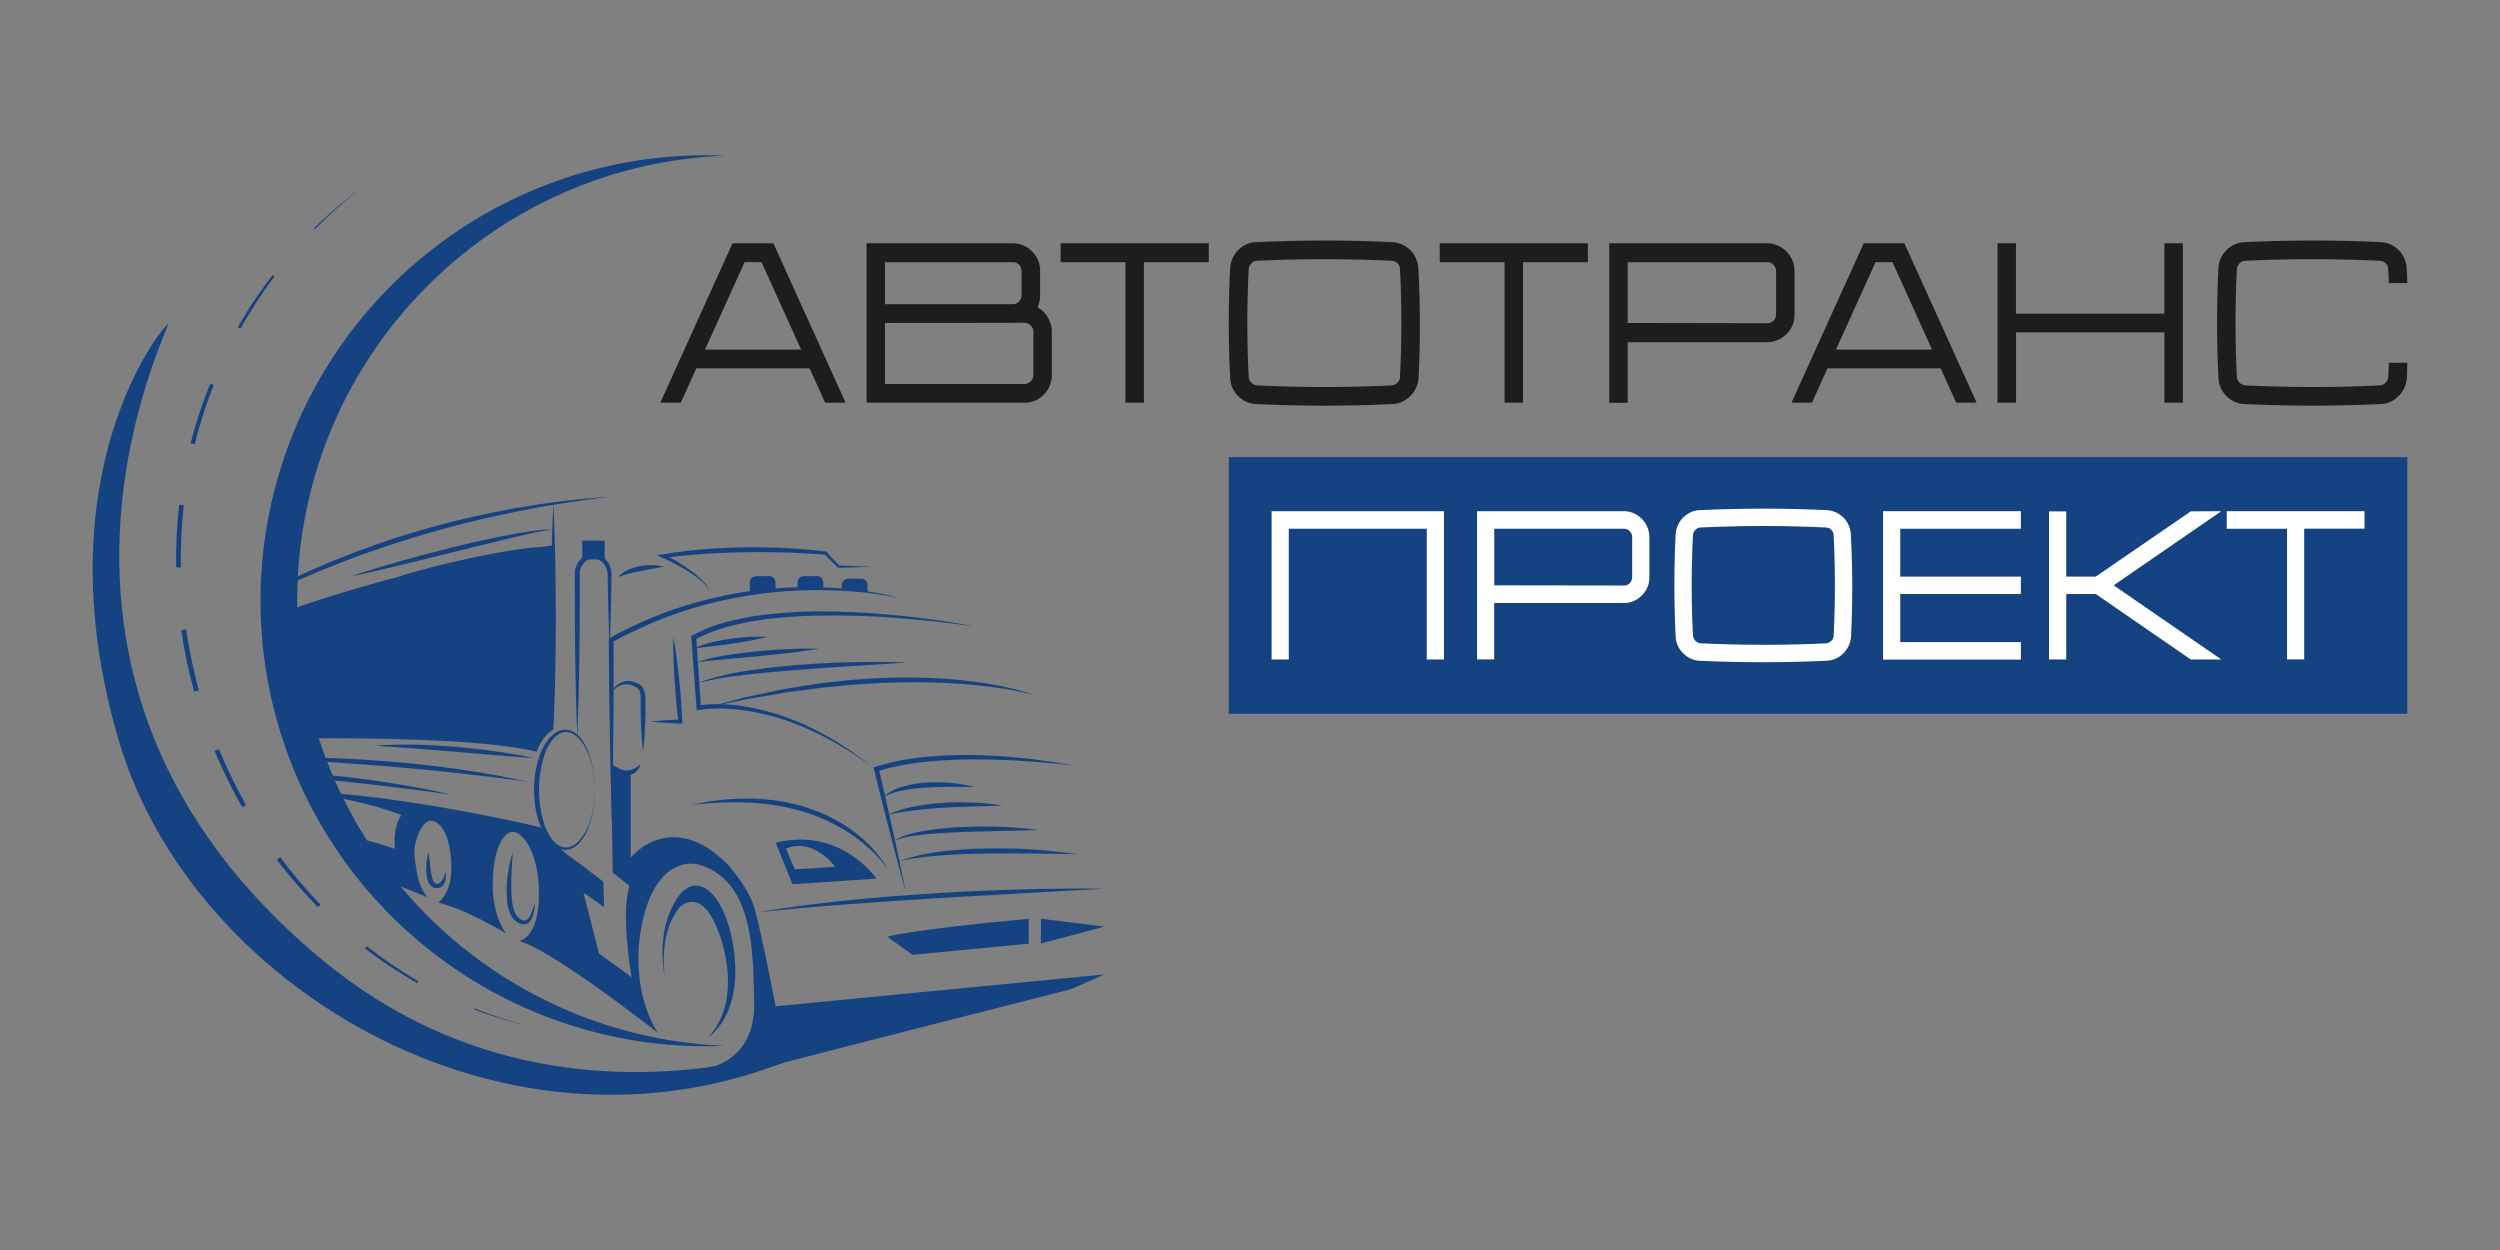 <?xml version="1.0" encoding="UTF-8"?> <svg xmlns="http://www.w3.org/2000/svg" xmlns:xlink="http://www.w3.org/1999/xlink" id="Слой_1" data-name="Слой 1" viewBox="0 0 1000 500"><rect x="0" y="0" width="1000" height="500" fill="#808080" stroke="none"/><defs><style>.cls-1{fill:none;}.cls-2{fill:#1d1e1b;}.cls-3{fill:#154381;}.cls-4{fill:#fff;}.cls-5{clip-path:url(#clip-path);}</style><clipPath id="clip-path"><path class="cls-1" d="M453.87,316.72c0,31,16.68,60.8,0,74.1-29,23.11-102.59,44.83-160.81,42.76-16.25-.57-30.68-1.17-41.47-1.17-55,0-72-25.17-97.48-69-12.76-22-42.19-61.79-42.19-87.56,0-77.23,61.86-153.78,141.35-131.35,36.48,10.3,92.76,38.23,119,78.36C386.22,244.09,453.87,290,453.87,316.72Z"></path></clipPath></defs><path class="cls-2" d="M309.34,97.31l28.9,63.77h-8.19l-6.21-13.76h-45.3l-6.21,13.76h-8.2L293,97.31ZM282,139.85h38.45l-15.84-35h-6.76Z"></path><path class="cls-2" d="M415,122.91a10.69,10.69,0,0,1,4,3.82,11.51,11.51,0,0,1,1.71,5.47v18.31a10.72,10.72,0,0,1-3.2,7.33,10.46,10.46,0,0,1-7.25,3.24H346.62V97.31h59.07a10.67,10.67,0,0,1,7.21,3.32,10.84,10.84,0,0,1,3.15,7.34v10.56A10.88,10.88,0,0,1,415,122.91Zm-61-18v16.76h51.33a3.41,3.41,0,0,0,2.3-1.09,3.78,3.78,0,0,0,1-2.37v-9.93a3.78,3.78,0,0,0-1-2.37,3.14,3.14,0,0,0-2.39-1Zm59.35,45.28V132.57a3.58,3.58,0,0,0-1.08-2.42,3.66,3.66,0,0,0-2.35-1.05l-55.92.09v24.42h55.92a3.61,3.61,0,0,0,2.35-1.09A3.67,3.67,0,0,0,413.35,150.15Z"></path><path class="cls-2" d="M424.24,97.31H483.5v7.56H457.56v56.21h-7.38V104.87H424.24Z"></path><path class="cls-2" d="M567.34,107.33a425.24,425.24,0,0,1,.09,43.73,11.09,11.09,0,0,1-3.29,7.33,10.48,10.48,0,0,1-7.25,3.24q-13.6.63-27.2.63t-27.19-.63a10.48,10.48,0,0,1-7.25-3.24,10.72,10.72,0,0,1-3.2-7.33q-1.08-21.87,0-43.73a11.48,11.48,0,0,1,.67-3.24,12,12,0,0,1,1.54-2.87,11.06,11.06,0,0,1,5-3.78,9.15,9.15,0,0,1,3.2-.59q13.59-.63,27.19-.64t27.2.64a10.94,10.94,0,0,1,10.45,10.48ZM560,150.69a428.28,428.28,0,0,0,0-43,3.27,3.27,0,0,0-1-2.37,3.17,3.17,0,0,0-2.34-1q-13.51-.63-26.93-.64t-26.83.64a3.16,3.16,0,0,0-2.34,1,3.64,3.64,0,0,0-1.09,2.37q-1.06,21.51,0,43a3.61,3.61,0,0,0,1.09,2.37,3.55,3.55,0,0,0,2.34,1.1q13.41.63,26.88.64t26.88-.64a3.58,3.58,0,0,0,2.34-1.1A3.25,3.25,0,0,0,560,150.69Z"></path><path class="cls-2" d="M575.89,97.31h59.25v7.56H609.21v56.21h-7.39V104.87H575.89Z"></path><path class="cls-2" d="M717.81,108v18.31a10.56,10.56,0,0,1-3.2,7.28,10.9,10.9,0,0,1-7.25,3.28H651.08v24.24h-7.39V97.31h63.67A11.19,11.19,0,0,1,717.81,108Zm-8.46,20.31a3.67,3.67,0,0,0,1.08-2.37V108.24a3.67,3.67,0,0,0-1.08-2.37,3.21,3.21,0,0,0-2.35-1H651.08v24.32l55.92.1A3.22,3.22,0,0,0,709.35,128.28Z"></path><path class="cls-2" d="M761.75,97.31l28.91,63.77h-8.19l-6.21-13.76H731l-6.22,13.76h-8.19l28.91-63.77Zm-27.37,42.54h38.45l-15.85-35h-6.75Z"></path><path class="cls-2" d="M865.77,97.31h7.38v63.77h-7.38V132.93H806.42v28.15H799V97.31h7.38v28.15h59.35Z"></path><path class="cls-2" d="M955.28,150.69c.12-1.82.2-3.67.26-5.56h7.39q-.09,3-.18,5.93a11,11,0,0,1-3.29,7.33,10.48,10.48,0,0,1-7.24,3.24q-13.61.63-27.2.63t-27.19-.63a10.48,10.48,0,0,1-7.26-3.24,10.76,10.76,0,0,1-3.2-7.33q-1.07-21.87,0-43.73a10.94,10.94,0,0,1,10.46-10.48q13.59-.63,27.19-.64t27.2.64a10.94,10.94,0,0,1,10.44,10.48c.12,1.94.21,3.92.27,5.92h-7.39c-.06-1.88-.14-3.74-.26-5.56a3.27,3.27,0,0,0-1-2.37,3.21,3.21,0,0,0-2.35-1q-13.5-.63-26.92-.64t-26.83.64a3.18,3.18,0,0,0-2.35,1,3.62,3.62,0,0,0-1.08,2.37,428.28,428.28,0,0,0,0,43,3.76,3.76,0,0,0,3.43,3.47q13.41.63,26.88.64t26.87-.64a3.62,3.62,0,0,0,2.35-1.1A3.25,3.25,0,0,0,955.28,150.69Z"></path><rect class="cls-3" x="491.51" y="182.84" width="471.42" height="102.67"></rect><path class="cls-4" d="M508.64,204.47h68.94v59.32h-6.87V211.5h-55.2v52.29h-6.87V204.47Z"></path><path class="cls-4" d="M659.75,214.38v17a9.9,9.9,0,0,1-3,6.78,10.14,10.14,0,0,1-6.75,3.05H597.68v22.55h-6.87V204.47H650a10.4,10.4,0,0,1,9.72,9.91Zm-7.87,18.9a3.35,3.35,0,0,0,1-2.2V214.63a3.35,3.35,0,0,0-1-2.2,3,3,0,0,0-2.18-.93h-52v22.63l52,.08A3,3,0,0,0,651.88,233.28Z"></path><path class="cls-4" d="M740.33,213.79a397.11,397.11,0,0,1,.09,40.68,10.33,10.33,0,0,1-3.06,6.82,9.81,9.81,0,0,1-6.74,3q-12.66.58-25.3.59T680,264.3a9.79,9.79,0,0,1-6.74-3,9.93,9.93,0,0,1-3-6.82q-1-20.34,0-40.68a10.57,10.57,0,0,1,.63-3,11,11,0,0,1,1.42-2.67,10.15,10.15,0,0,1,2.06-2.08,10.48,10.48,0,0,1,2.64-1.44,8.49,8.49,0,0,1,3-.55q12.65-.58,25.3-.59t25.3.59a10.17,10.17,0,0,1,9.71,9.75Zm-6.87,40.34a398.46,398.46,0,0,0,0-40,3.18,3.18,0,0,0-3.1-3.13q-12.55-.59-25-.59t-25,.59a2.93,2.93,0,0,0-2.18.94,3.32,3.32,0,0,0-1,2.19,398.46,398.46,0,0,0,0,40,3.36,3.36,0,0,0,1,2.2,3.31,3.31,0,0,0,2.18,1q12.46.58,25,.59t25-.59a3.33,3.33,0,0,0,2.18-1A3,3,0,0,0,733.46,254.13Z"></path><path class="cls-4" d="M808.35,211.5H760.1v19.15h48.25v6.95H760.1v19.24h48.25v7H753.23V204.47h55.12Z"></path><path class="cls-4" d="M888.52,204.47l-43.06,29.66,43.06,29.66H876.29l-38-26.19h-11.8v26.19h-6.87V204.55h6.87v26.1h11.8l38-26.1Z"></path><path class="cls-4" d="M890.69,204.47H945.8v7H921.68v52.29h-6.87V211.5H890.69Z"></path><path class="cls-3" d="M345,409.36s-30.21,12.53-53.23,16.32c-43.9,7.23-106.21,5.26-163-41.84C27.14,299.63,39.59,195,67.37,129.61c-2.15.31-51.42,60.7-19.66,167.27C79.22,402.65,223.41,483.15,345,409.36Z"></path><path class="cls-3" d="M144.61,75A193.3,193.3,0,0,0,126,91.67l-.36-.36A181.46,181.46,0,0,1,144.61,75Z"></path><path class="cls-3" d="M109.79,110.6a191.05,191.05,0,0,0-13.6,20.88l-1.06-.6A184.32,184.32,0,0,1,109.05,110Z"></path><path class="cls-3" d="M85.49,154a188.1,188.1,0,0,0-7.58,23.69l-1.65-.41a181.11,181.11,0,0,1,7.87-23.83Z"></path><path class="cls-3" d="M73.51,202.13c-.45,4.12-.78,8.26-1,12.4q-.14,3.1-.17,6.22c0,2.07,0,4.14,0,6.22l-1.87,0c0-2.09-.05-4.18,0-6.28s.1-4.18.19-6.28q.3-6.27,1-12.51Z"></path><path class="cls-3" d="M74.47,251.75a212.62,212.62,0,0,0,5.08,24.35l-1.88.51A194.37,194.37,0,0,1,72.53,252Z"></path><path class="cls-3" d="M87.57,299.64A199.84,199.84,0,0,0,98.45,322l-1.55.88a201.86,201.86,0,0,1-11.06-22.54Z"></path><path class="cls-3" d="M112.07,342.83a191.48,191.48,0,0,0,16.12,19l-1,1a188.89,188.89,0,0,1-16.44-18.95Z"></path><path class="cls-3" d="M146.69,378.44a182.09,182.09,0,0,0,20.63,14l-.44.77A172.49,172.49,0,0,1,146,379.38Z"></path><path class="cls-3" d="M189.73,403.32a171,171,0,0,0,21.1,6.89,163.35,163.35,0,0,1-21.27-6.46Z"></path><path class="cls-3" d="M118.88,240.28c0-96,75.86-174.16,170.87-178-2.44-.1-4.88-.18-7.34-.18a178.2,178.2,0,1,0,0,356.4c2.46,0,4.9-.08,7.34-.18a178,178,0,0,1-170.87-178Z"></path><g class="cls-5"><path class="cls-3" d="M243.86,198.7l-5.31.7c-1.77.23-3.54.42-5.3.7-3.53.53-7.06,1-10.57,1.63l-5.28.86c-1.76.29-3.5.65-5.26,1l-5.25,1-5.22,1.11a405,405,0,0,0-41.28,10.92,398.79,398.79,0,0,0-40,15l-4.9,2.13c-1.63.71-3.22,1.5-4.84,2.25-3.21,1.54-6.47,3-9.63,4.65s-6.4,3.14-9.53,4.84-6.27,3.4-9.43,5.08q4.57-2.81,9.17-5.54c3.07-1.83,6.23-3.49,9.34-5.25s6.35-3.29,9.53-4.92c1.6-.79,3.18-1.63,4.8-2.39l4.87-2.25a360.83,360.83,0,0,1,40-15.53,372.66,372.66,0,0,1,41.58-10.52l5.28-1,5.29-.85c1.76-.28,3.53-.59,5.29-.84l5.32-.71Q233.18,199.42,243.86,198.7Z"></path><path class="cls-3" d="M221.33,201.41q.57,11.31.78,22.61c.16,7.54.2,15.08.22,22.61s-.06,15.08-.22,22.61-.39,15.08-.78,22.61q-.59-11.3-.78-22.61c-.16-7.53-.2-15.07-.22-22.61s.06-15.07.22-22.61S220.94,209,221.33,201.41Z"></path><path class="cls-3" d="M139.65,230.78q10-3.34,20.07-6.19T180,219.17c6.8-1.66,13.61-3.27,20.49-4.62q2.58-.53,5.17-1c1.72-.31,3.45-.61,5.19-.86l2.6-.37,2.62-.29c.87-.07,1.74-.22,2.62-.23l2.63-.07c-1.74.25-3.46.46-5.18.83l-2.56.51-2.56.59q-2.55.54-5.1,1.17c-1.7.41-3.4.79-5.09,1.22l-20.35,5-20.37,5Q149.92,228.57,139.65,230.78Z"></path><path class="cls-3" d="M159,230.78c5.06-1.61,10.18-3,15.31-4.29s10.3-2.47,15.48-3.58,10.39-2.07,15.64-2.88q3.93-.61,7.89-1c1.33-.12,2.65-.24,4-.3a17.74,17.74,0,0,1,4,.15,21.57,21.57,0,0,0-3.93.41c-1.3.21-2.6.45-3.89.72-2.59.5-5.18,1.06-7.76,1.6l-15.51,3.3c-5.17,1.07-10.35,2.15-15.55,3.14S164.29,230,159,230.78Z"></path><path class="cls-3" d="M237.93,315.91a43.69,43.69,0,0,1-2.16,14,21.8,21.8,0,0,1-3.27,6.38,11,11,0,0,1-2.65,2.52,7.48,7.48,0,0,1-3.58,1.16,7.66,7.66,0,0,1-3.68-1,11.33,11.33,0,0,1-2.84-2.45,21.76,21.76,0,0,1-3.66-6.36,38.23,38.23,0,0,1-1.89-7,45.48,45.48,0,0,1,0-14.48,37.35,37.35,0,0,1,1.89-7,21.71,21.71,0,0,1,3.66-6.37,11.5,11.5,0,0,1,2.84-2.44,7.64,7.64,0,0,1,3.68-1,7.56,7.56,0,0,1,3.58,1.17,11.2,11.2,0,0,1,2.66,2.52,22,22,0,0,1,3.26,6.38A43.7,43.7,0,0,1,237.93,315.91Zm0,0a52.41,52.41,0,0,0-.58-7.09,35.9,35.9,0,0,0-1.84-6.85A21.06,21.06,0,0,0,232,295.9a10.49,10.49,0,0,0-2.59-2.22,5.61,5.61,0,0,0-6.22.16,10.06,10.06,0,0,0-2.4,2.3,21,21,0,0,0-3.1,6.08,45.74,45.74,0,0,0,0,27.37,21.48,21.48,0,0,0,3.1,6.09,10.3,10.3,0,0,0,2.41,2.3,6.59,6.59,0,0,0,3.06,1,6.75,6.75,0,0,0,3.16-.86,10.57,10.57,0,0,0,2.59-2.23,20.36,20.36,0,0,0,3.49-6.07,35.9,35.9,0,0,0,1.84-6.85A52.4,52.4,0,0,0,237.93,315.91Z"></path><path class="cls-3" d="M213.62,303.26c-10.65-.71-21.23-1.7-31.83-2.57-5.29-.47-10.59-.85-15.89-1.28L150,298.28c5.32-.43,10.67-.53,16-.43s10.67.41,16,.85,10.62,1,15.9,1.78S208.41,302.09,213.62,303.26Z"></path><path class="cls-3" d="M210.89,312.7c-9-1.31-18-2.35-27-3.37-4.5-.5-9-1-13.53-1.41l-6.76-.65-6.78-.58c-4.51-.38-9-.76-13.56-1.06l-6.78-.49-6.79-.42c-9-.56-18.11-1-27.19-1.46q3.4-.12,6.81-.18c2.27,0,4.55-.12,6.82-.1,4.54,0,9.09,0,13.63.18,9.09.21,18.17.82,27.23,1.54s18.1,1.79,27.1,3.08S202,310.63,210.89,312.7Z"></path><path class="cls-3" d="M180.49,317.93c-4.21-.69-8.43-1.24-12.66-1.77l-12.67-1.59c-8.45-1-16.91-2-25.38-2.71s-17-1.41-25.44-1.7l-3.18-.12c-1.06,0-2.12,0-3.19,0-2.12,0-4.25-.1-6.37,0s-4.25.1-6.37.19-4.24.37-6.37.53a128.18,128.18,0,0,1,25.51-2.12c4.28-.06,8.54.18,12.82.32s8.52.54,12.77.95c8.51.79,17,1.82,25.41,3.16S172.21,315.84,180.49,317.93Z"></path><path class="cls-3" d="M348.38,226.68c-4.31.21-8.62.31-12.93.46h-.18l-.15-.15-5.36-5.28.39.2c-5.36-.47-10.78-.72-16.18-.89s-10.81-.21-16.21-.11c-2.7,0-5.4.13-8.1.22s-5.4.25-8.09.45l-4,.29-4,.38c-2.7.22-5.37.61-8.06.9l.2-1.36c1.79.89,3.51,1.87,5.21,2.88s3.36,2.11,5,3.28a39.59,39.59,0,0,1,4.56,3.82,12.92,12.92,0,0,1,3.37,4.84,13.74,13.74,0,0,0-3.69-4.5,38.8,38.8,0,0,0-4.72-3.45A87.52,87.52,0,0,0,265,223.1l-2.14-1,2.34-.37c5.37-.85,10.77-1.6,16.2-2s10.86-.72,16.3-.79,10.88,0,16.32.28,10.84.71,16.26,1.4l.24,0,.15.17,5.09,5.53-.34-.14C339.76,226.37,344.07,226.46,348.38,226.68Z"></path><path class="cls-3" d="M265.34,226.68c-1.58.36-3.12.65-4.65.92l-4.54.85c-1.5.3-3,.62-4.47,1s-2.94.85-4.49,1.34a12.75,12.75,0,0,1,4-2.81,21,21,0,0,1,4.61-1.48,24.29,24.29,0,0,1,4.8-.44A17.69,17.69,0,0,1,265.34,226.68Z"></path><path class="cls-3" d="M360.32,239.36a150.79,150.79,0,0,0-29.63-3.26A170.47,170.47,0,0,0,301,238a167.51,167.51,0,0,0-28.89,6.88c-4.68,1.64-9.33,3.35-13.84,5.41s-9,4.2-13.33,6.54l.49-.84v18.43c0,6.14,0,12.28-.09,18.43s-.08,12.28-.19,18.43-.18,12.28-.35,18.43c-.22-6.15-.35-12.29-.52-18.43s-.23-12.28-.34-18.43-.23-12.28-.26-18.42L243.52,256v-.56l.5-.28a158.7,158.7,0,0,1,27.5-12.07,168,168,0,0,1,29.26-6.75,172.52,172.52,0,0,1,30-1.32c5,.22,10,.69,14.92,1.38A110.73,110.73,0,0,1,360.32,239.36Z"></path><path class="cls-3" d="M244.47,277.25a8.34,8.34,0,0,1,3.21-3.84,6.93,6.93,0,0,1,5.18-.81,9.58,9.58,0,0,1,2.48.92,4.16,4.16,0,0,1,1.22.85,4.44,4.44,0,0,1,.88,1.25,12.22,12.22,0,0,1,.75,5.21l0,4.9c-.06,1.63-.07,3.26-.17,4.9-.14,3.26-.36,6.53-.79,9.8-.42-3.27-.64-6.54-.78-9.8-.1-1.64-.11-3.27-.17-4.9l0-4.9V279.6q0-.57,0-1.14a7,7,0,0,0-.45-2.06A2.5,2.5,0,0,0,254.5,275a11,11,0,0,0-2-1,6.19,6.19,0,0,0-4.34.18A9.41,9.41,0,0,0,244.47,277.25Z"></path><path class="cls-3" d="M256.23,305.72a5.92,5.92,0,0,1-5.74,4.48,5.83,5.83,0,0,1-3.66-1.47,8.7,8.7,0,0,1-1.27-1.38,10.59,10.59,0,0,1-.86-1.63,15.88,15.88,0,0,1,1.53.92c.52.25,1,.58,1.47.78a6.71,6.71,0,0,0,2.85.78,6,6,0,0,0,2.83-.65A13.29,13.29,0,0,0,256.23,305.72Z"></path><path class="cls-3" d="M389.66,250.55q-14.09-2-28.26-3.13c-9.44-.79-18.91-1.23-28.37-1.22-4.73,0-9.45.1-14.17.37s-9.42.69-14.08,1.33a110.67,110.67,0,0,0-13.8,2.83,60.56,60.56,0,0,0-13,5.15l.5-.93,1.9,28.1-1.07-.8a48.93,48.93,0,0,1,9.48-.54l2.36.09,2.35.21c1.57.12,3.11.39,4.66.62a95.64,95.64,0,0,1,18.09,4.92l4.33,1.77c.73.28,1.44.61,2.14,1l2.1,1c2.84,1.3,5.52,2.91,8.23,4.45,1.37.74,2.65,1.63,4,2.48l3.9,2.56c2.53,1.81,5,3.74,7.45,5.6-2.56-1.76-5.1-3.55-7.67-5.28l-4-2.42c-1.33-.8-2.63-1.64-4-2.33-2.74-1.44-5.45-3-8.3-4.14l-2.11-1c-.7-.33-1.41-.64-2.13-.91l-4.33-1.66a94,94,0,0,0-17.9-4.48c-1.53-.2-3.05-.44-4.58-.52l-2.3-.18-2.3-.07a47.11,47.11,0,0,0-9.08.57l-1,.17-.08-1-2.08-28.09-.05-.62.55-.3a57.74,57.74,0,0,1,13.42-5.31,112.92,112.92,0,0,1,14.07-2.79A195.66,195.66,0,0,1,333,244.61c9.51.19,19,.82,28.45,1.8q7.08.76,14.13,1.79C380.32,248.87,385,249.63,389.66,250.55Z"></path><path class="cls-3" d="M269.32,254.77c.53,2.79,1,5.6,1.34,8.4s.7,5.62,1,8.43.55,5.63.74,8.45.39,5.64.52,8.47l.05.9-.85,0q-3-.11-6-.3c-2-.14-4-.27-6-.5,2-.24,4-.37,6-.51s4-.22,6-.29l-.79.86c-.33-2.81-.64-5.62-.88-8.44s-.46-5.63-.65-8.45-.32-5.65-.41-8.48S269.24,257.62,269.32,254.77Z"></path><path class="cls-3" d="M414,278.14A117.41,117.41,0,0,0,398,275c-5.4-.8-10.84-1.25-16.27-1.63a284.86,284.86,0,0,0-32.67,0l-8.16.53c-2.72.2-5.43.56-8.14.81-5.44.43-10.82,1.35-16.24,2-2.71.31-5.38.87-8.08,1.31l-8.08,1.37c-5.36,1-10.7,2.19-16.08,3.2,2.63-.73,5.28-1.43,7.93-2.12s5.29-1.41,7.95-2l8-1.7c2.69-.55,5.36-1.16,8.08-1.56,5.41-.87,10.81-1.82,16.27-2.37,2.73-.3,5.45-.65,8.18-.88l8.21-.57a234.74,234.74,0,0,1,32.91.41c5.46.52,10.92,1.18,16.31,2.22A102,102,0,0,1,414,278.14Z"></path><path class="cls-3" d="M362.55,265c-7,.48-14,1-21,1.39s-14,.92-21,1.46l-5.24.4-5.24.47c-1.75.13-3.49.32-5.24.5s-3.49.33-5.23.55a149,149,0,0,0-20.73,3.48,98.42,98.42,0,0,1,20.52-5c7-1.08,14-1.84,21-2.37s14.06-.88,21.1-1S355.52,264.68,362.55,265Z"></path><path class="cls-3" d="M327.5,259.5c-4.05.69-8.11,1.22-12.17,1.7s-8.12.89-12.17,1.3L291,263.62c-4.06.4-8.12.66-12.16,1.35a35.8,35.8,0,0,1,5.91-1.75c2-.46,4-.82,6-1.15,4.05-.68,8.12-1.13,12.19-1.56s8.16-.68,12.25-.86S323.39,259.37,327.5,259.5Z"></path><path class="cls-3" d="M306.86,254.77c-2.4.67-4.81,1.16-7.23,1.6s-4.83.8-7.25,1.17-4.85.64-7.28.92-4.85.5-7.26,1a14.7,14.7,0,0,1,3.4-1.55c1.19-.4,2.38-.73,3.58-1,2.41-.6,4.84-1,7.28-1.37s4.89-.59,7.35-.73A59.06,59.06,0,0,1,306.86,254.77Z"></path><path class="cls-3" d="M243.86,259.5q-.59-14.56-.78-29.11a7.9,7.9,0,0,0-.58-3.25,6.63,6.63,0,0,0-1.9-2.55,5.6,5.6,0,0,0-2.85-1.2,4.66,4.66,0,0,0-2.9.71,6.39,6.39,0,0,0-2.93,5.3v7.24c0,9.7-.06,19.41-.22,29.11s-.39,19.41-.78,29.11q-.59-14.55-.78-29.11c-.16-9.7-.2-19.41-.22-29.11l0-7.32a9,9,0,0,1,1.07-3.9,7.51,7.51,0,0,1,2.86-2.95,6.47,6.47,0,0,1,4.06-.88,7.34,7.34,0,0,1,3.74,1.64,8,8,0,0,1,2.34,3.28,9.55,9.55,0,0,1,.6,3.88Q244.45,244.94,243.86,259.5Z"></path><rect class="cls-3" x="232.91" y="216.23" width="8.97" height="7.54" transform="translate(474.79 440.01) rotate(180)"></rect><path class="cls-3" d="M336.71,235.86l10.3,1v-2.81a2.55,2.55,0,0,0-2.54-2.55h-5.21a2.56,2.56,0,0,0-2.55,2.55Z"></path><path class="cls-3" d="M319,235.58l10.3.24V233a2.55,2.55,0,0,0-2.55-2.55h-5.2A2.55,2.55,0,0,0,319,233Z"></path><path class="cls-3" d="M299.92,236.88l10.3-1.06V233a2.55,2.55,0,0,0-2.55-2.55h-5.21a2.55,2.55,0,0,0-2.54,2.55Z"></path><path class="cls-3" d="M428.88,306.18c-6.54-.8-13.08-1.37-19.64-1.78s-13.11-.67-19.66-.64c-1.64,0-3.28.06-4.91.08l-2.46.05-2.45.14c-1.63.1-3.27.14-4.89.28l-4.88.44a108.54,108.54,0,0,0-19.14,3.75l.64-1.13q2.83,12.25,5.57,24.55c.88,4.11,1.8,8.2,2.64,12.31s1.74,8.22,2.54,12.34c-1.14-4-2.21-8.1-3.3-12.15s-2.14-8.12-3.2-12.18q-3.12-12.19-6.12-24.43l-.21-.87.85-.26a101.32,101.32,0,0,1,19.52-3.88,170.33,170.33,0,0,1,19.81-.77c6.6.11,13.19.57,19.75,1.25,1.64.16,3.27.33,4.91.56s3.26.43,4.89.68C422.4,305,425.65,305.52,428.88,306.18Z"></path><path class="cls-3" d="M389.72,314.8l-9.35-.05c-3.09,0-6.18.06-9.25.26a67.88,67.88,0,0,0-9.12,1,31.55,31.55,0,0,0-8.76,2.81,20.62,20.62,0,0,1,8.4-4.33,41,41,0,0,1,4.65-1c1.57-.19,3.14-.39,4.72-.47s3.15-.1,4.73-.1,3.14.11,4.7.28A53.15,53.15,0,0,1,389.72,314.8Z"></path><path class="cls-3" d="M401,322.26l-11.62.31c-3.86.13-7.71.25-11.55.5s-7.68.55-11.5,1-7.62,1.07-11.44,1.86a53.85,53.85,0,0,1,11.2-3.4,94.78,94.78,0,0,1,11.62-1.43,116.68,116.68,0,0,1,11.68-.05A85.3,85.3,0,0,1,401,322.26Z"></path><path class="cls-3" d="M415.2,332c-9.74.36-19.45.42-29.13.79-4.84.16-9.68.42-14.49.83-2.4.23-4.8.49-7.18.89a29.84,29.84,0,0,0-7,1.9,23.13,23.13,0,0,1,6.77-2.85,63.43,63.43,0,0,1,7.2-1.49A132.74,132.74,0,0,1,386,330.75c4.88-.15,9.75-.16,14.63,0S410.36,331.32,415.2,332Z"></path><path class="cls-3" d="M430.62,341.65l-17.9-.24c-6-.05-11.92-.09-17.86,0s-11.89.28-17.81.72c-1.49.1-3,.21-4.44.38s-3,.27-4.43.5-2.94.41-4.41.65-2.91.63-4.38.92a73.73,73.73,0,0,1,17.5-4c3-.43,6-.59,9-.84s6-.29,9-.33,6,0,9,0,6,.18,9,.38C418.74,340.21,424.7,340.78,430.62,341.65Z"></path><path class="cls-3" d="M441.87,355.47l-34.72,1.94c-11.57.66-23.14,1.31-34.7,2s-23.11,1.55-34.67,2.41-23.08,1.91-34.63,3.05c11.44-1.91,23-3.4,34.49-4.6s23.11-2.1,34.69-2.85,23.16-1.28,34.75-1.62S430.27,355.34,441.87,355.47Z"></path><path class="cls-3" d="M355.1,347.73a48.25,48.25,0,0,0-7.22-8.14,64.31,64.31,0,0,0-8.55-6.63,71,71,0,0,0-19.66-8.77A91,91,0,0,0,298.31,321a140.64,140.64,0,0,0-21.78,1,97.24,97.24,0,0,1,21.8-2.56h2.76c.92,0,1.84.1,2.76.15,1.85.07,3.67.31,5.51.5a79.12,79.12,0,0,1,10.86,2.19,74.06,74.06,0,0,1,10.4,3.83,64,64,0,0,1,9.58,5.57,55.43,55.43,0,0,1,8.36,7.23,50.79,50.79,0,0,1,3.56,4.21A31.64,31.64,0,0,1,355.1,347.73Z"></path><path class="cls-3" d="M350.56,351.43,317,353.67l-6.71-16.58C336.39,330.58,350.56,351.43,350.56,351.43Zm-32.64-3.7,16.13-1s-8.48-11.94-19.67-7.27Z"></path><path class="cls-3" d="M428.19,395.75s-112.76,28.62-116.53,29.89c-30.43,10.22-27,1.11-27,1.11s17.4-3.13,17-25.53c-.38-21.46-.55-47.68-20.63-54.9a13.26,13.26,0,0,0-6.45-.74c-5.72.86-15.56,5.88-18.67,29.53,0,0-3.46,21.07,7.23,38,0,0-43-33.75-55.72-36.73,0,0,8.15-.5,8.15-18.78s-7.65-26-11.38-24.73-7.27,8.39-7.08,22.62c0,0,0,10.69,5.4,18,0,0-14.91-9.32-27.22-12.49,0,0,5.65-3.36,5.22-15.42s-4.54-17.15-8.14-17.28-7.46,8.83-6.47,15.05,1.12,10.44,5,15.54c0,0-51.16-21.95-86-27,1.62-.51-5.65-5.45-3.36-13.92,2.76-10.2,27.85-8.13,71.48-4.31,0,0-62.16-9.37-70.49,4.8.91,0-2.4,8.41,3.61,12.81,0,0,6,1.24,4.23-9.2l4-.25s0,11.69,4.48,11.56,5-7.28,3.73-13.15l1.74-.52s2.36,5.22,2.11,9.82c0,0,26.86,1.61,51.6,10,0,0-1.25-7.65,2.48-13.49,0,0-24.49-10.2-57.93-9.58,0,0,35.43-3.35,113.63,14.43A61.45,61.45,0,0,0,227.17,342c6,4.36,14.17,10.7,14.17,10.7l.29,10.15-8.24-5.8,6.21,24.36,13.06,9.45s-4.48-24.74-.87-36.55L245.07,349l-.62-42.54,7.83,2.84v33.76s16.17-20.3,39.16,3.08c0,0,7.27,8.38,9.81,15.46,2.39,6.65,9,40.91,9,40.91l131.59-12.74"></path><path class="cls-3" d="M411.47,377.46,365,381.93l-10.06-7.21s7.82-2.73,56.55-7.21"></path><path class="cls-3" d="M213.83,360.88a16.62,16.62,0,0,1-.58,5.13,7.28,7.28,0,0,1-1.21,2.47,3.32,3.32,0,0,1-1.23,1,3.18,3.18,0,0,1-1.63.24,4.74,4.74,0,0,1-1.45-.43,6.89,6.89,0,0,1-1.26-.73,8.26,8.26,0,0,1-1.9-2.15,14.64,14.64,0,0,1-1.64-5.17,45.9,45.9,0,0,1,.06-10.35,52.41,52.41,0,0,1,2.13-10c-.23,3.41-.47,6.78-.57,10.13,0,1.68-.05,3.34,0,5a42.23,42.23,0,0,0,.35,4.94,13.33,13.33,0,0,0,1.3,4.51,6.31,6.31,0,0,0,1.35,1.72,6.13,6.13,0,0,0,.9.6,3,3,0,0,0,.94.39,1.75,1.75,0,0,0,1.67-.55,6.35,6.35,0,0,0,1.27-1.93A23.62,23.62,0,0,0,213.83,360.88Z"></path><path class="cls-3" d="M178.16,349a2.92,2.92,0,0,1,.23,1.41,8,8,0,0,1-.15,1.45,4.68,4.68,0,0,1-1.53,2.75,3,3,0,0,1-1.7.67,3.8,3.8,0,0,1-.9-.05,2.61,2.61,0,0,1-1-.32,4.78,4.78,0,0,1-2-2.77,17,17,0,0,1-.6-5.75,22.36,22.36,0,0,1,.91-5.56c.27,1.87.45,3.7.65,5.51a30.82,30.82,0,0,0,.94,5.19,3.64,3.64,0,0,0,1,1.76,1.56,1.56,0,0,0,.81.24,1.63,1.63,0,0,0,.88-.2,4.18,4.18,0,0,0,1.5-1.79,10.59,10.59,0,0,0,.53-1.23c.08-.21.15-.43.21-.65A1.52,1.52,0,0,0,178.16,349Z"></path><path class="cls-3" d="M283.35,414.87s13.08-8.13,10.43-32.71-15.24-35.4-23.27-22.3-5.37,27.61-3.78,35.74c0,0-5-20.16,5.13-32.71,0,0,5.48-5.62,11.14,1.43S298,399.14,283.35,414.87Z"></path><path class="cls-3" d="M221.33,291.85V218.17s-70.55,8.7-139.24,39.07l-3.23,39s101.16-3.95,135.76,4.44C214.62,300.68,216.57,294.56,221.33,291.85Z"></path><polygon class="cls-3" points="441.78 370.64 416.34 377.43 416.43 367.51 441.78 370.64"></polygon></g></svg> 